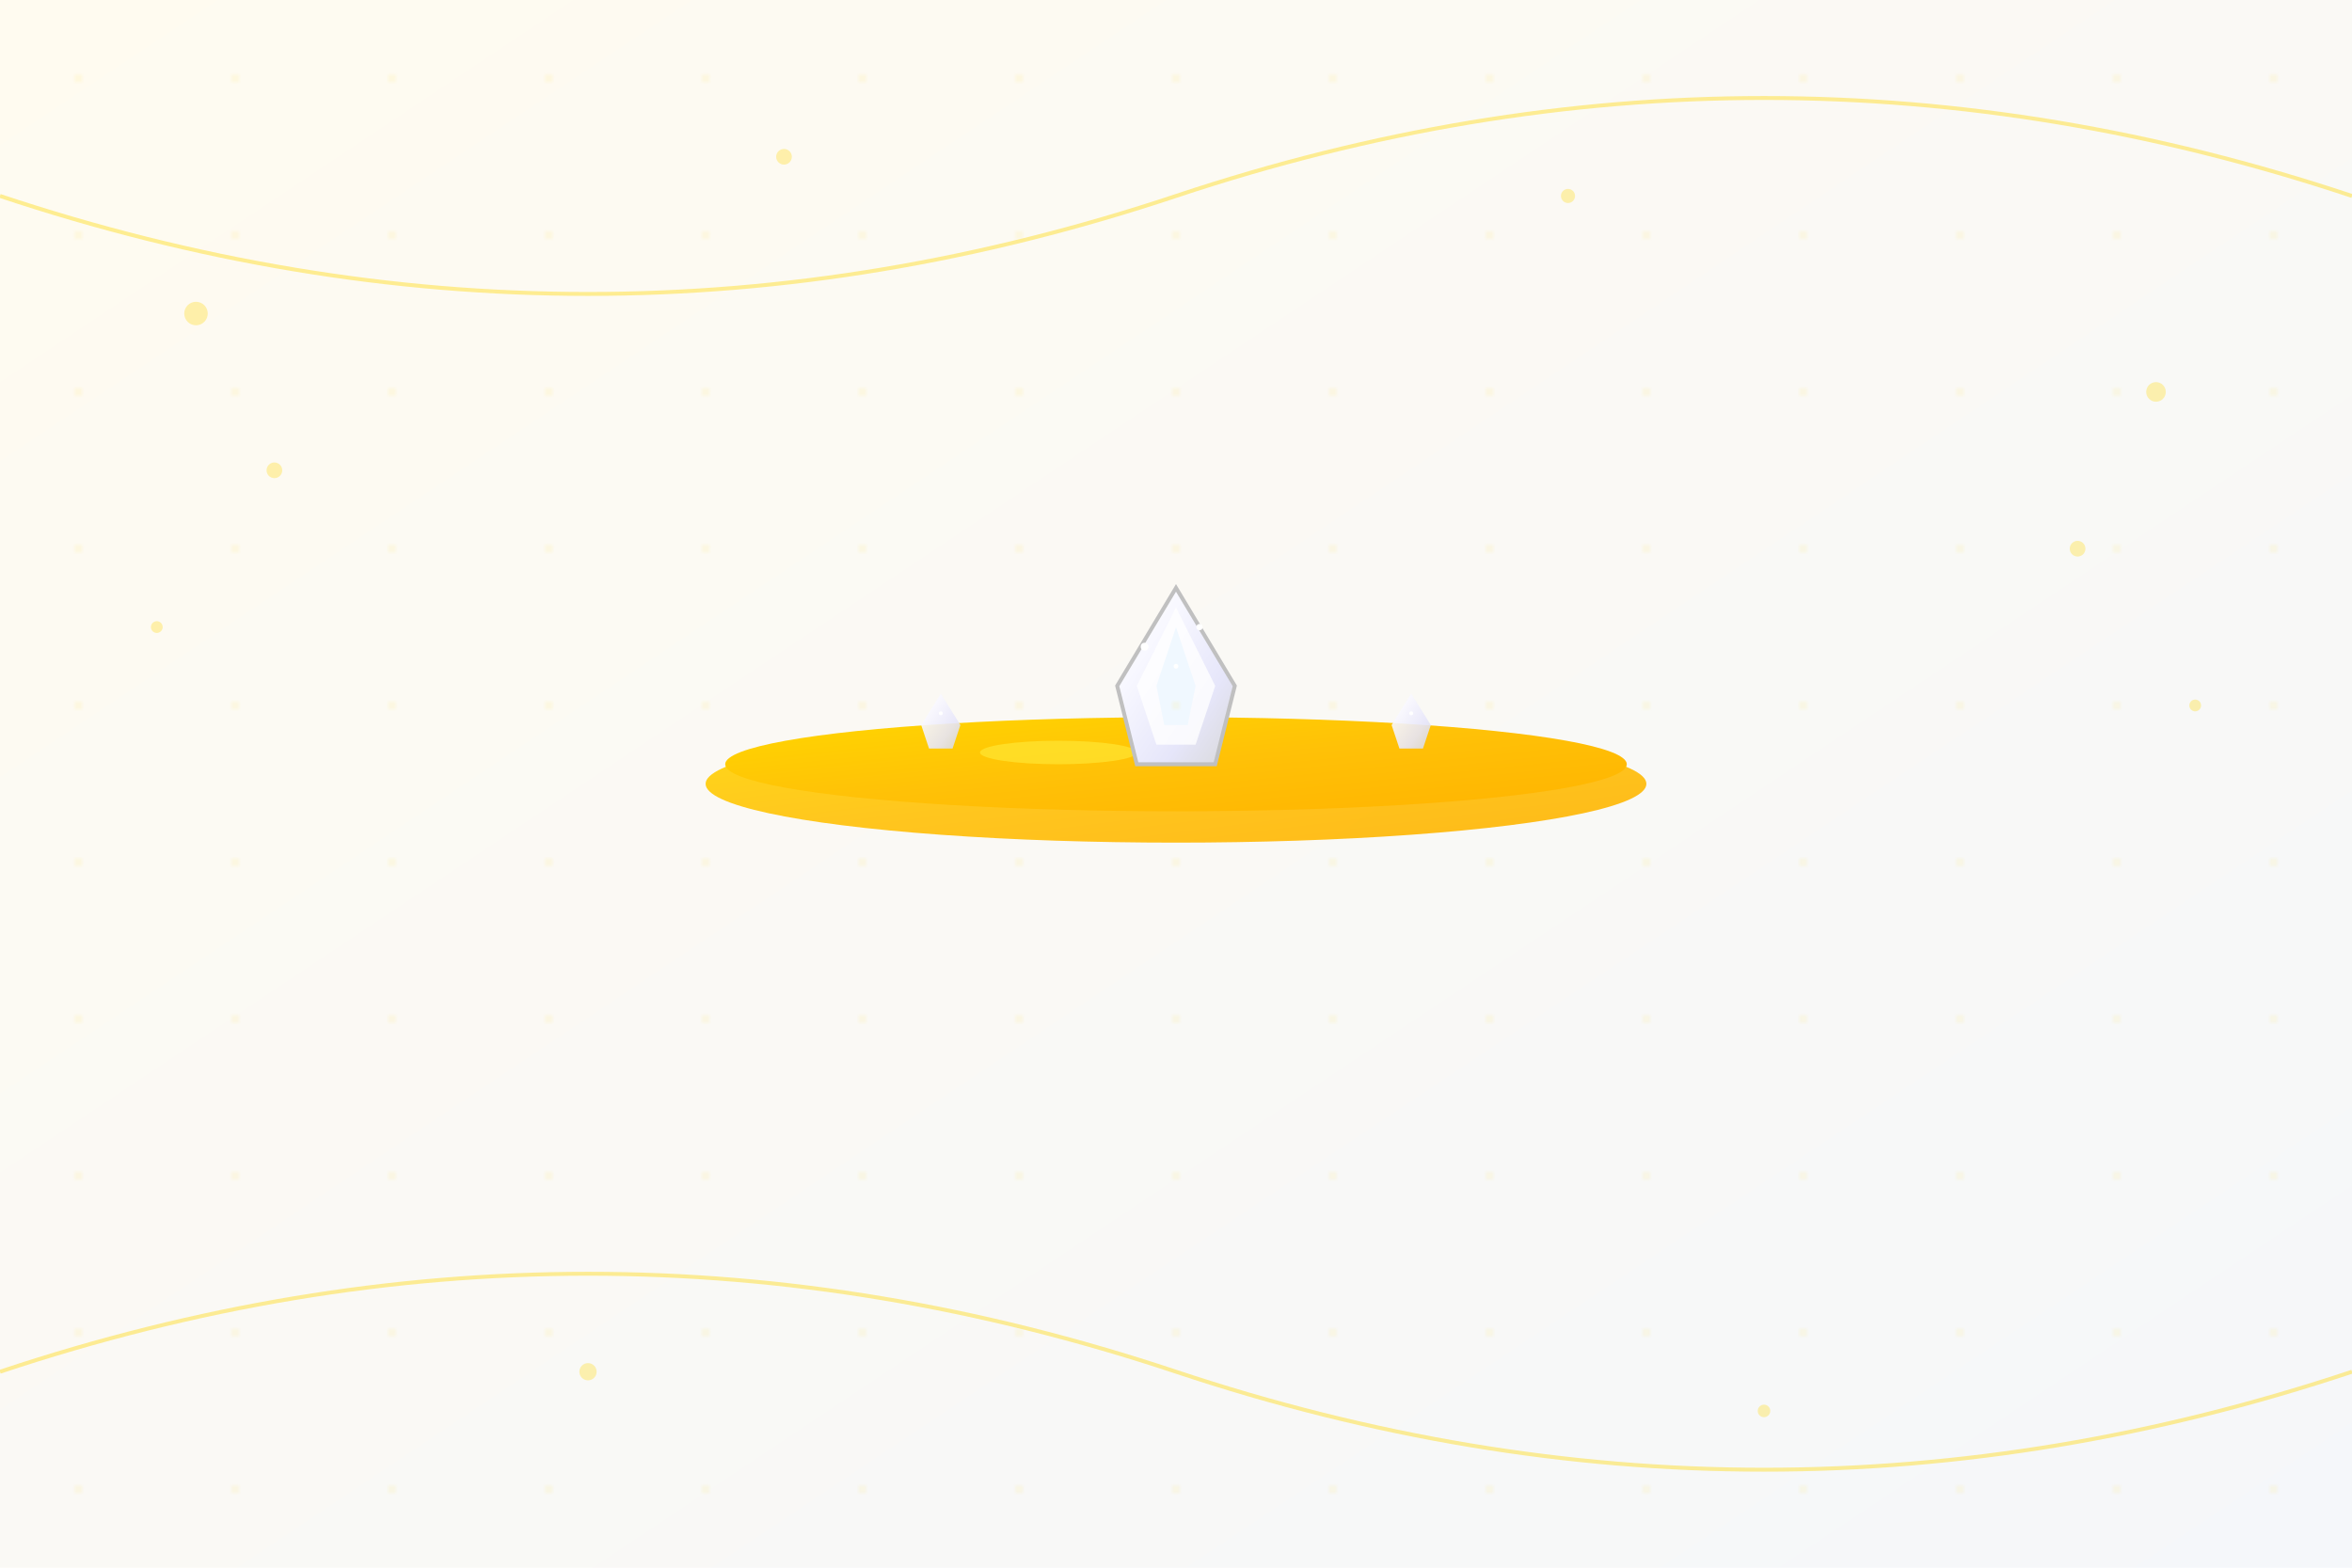 <svg width="600" height="400" viewBox="0 0 600 400" fill="none" xmlns="http://www.w3.org/2000/svg">
  <!-- Background gradient -->
  <defs>
    <linearGradient id="bg" x1="0%" y1="0%" x2="100%" y2="100%">
      <stop offset="0%" style="stop-color:#FFFBF0"/>
      <stop offset="100%" style="stop-color:#F5F7FA"/>
    </linearGradient>
    <linearGradient id="gold" x1="0%" y1="0%" x2="100%" y2="100%">
      <stop offset="0%" style="stop-color:#FFD700"/>
      <stop offset="50%" style="stop-color:#FFC107"/>
      <stop offset="100%" style="stop-color:#FFB300"/>
    </linearGradient>
    <linearGradient id="diamond" x1="0%" y1="0%" x2="100%" y2="100%">
      <stop offset="0%" style="stop-color:#FFFFFF"/>
      <stop offset="30%" style="stop-color:#F8F8FF"/>
      <stop offset="70%" style="stop-color:#E6E6FA"/>
      <stop offset="100%" style="stop-color:#D8D8D8"/>
    </linearGradient>
  </defs>
  
  <rect width="600" height="400" fill="url(#bg)"/>
  
  <!-- Elegant ring design -->
  <g transform="translate(300, 200)">
    <!-- Ring band -->
    <ellipse cx="0" cy="0" rx="120" ry="15" fill="url(#gold)" opacity="0.9"/>
    <ellipse cx="0" cy="-5" rx="115" ry="12" fill="url(#gold)"/>
    
    <!-- Ring highlight -->
    <ellipse cx="-30" cy="-8" rx="20" ry="3" fill="#FFEB3B" opacity="0.6"/>
    
    <!-- Central diamond -->
    <g transform="translate(0, -25)">
      <!-- Diamond main body -->
      <path d="M-15 0 L0 -25 L15 0 L10 20 L-10 20 Z" fill="url(#diamond)" stroke="#C0C0C0" stroke-width="1"/>
      
      <!-- Diamond facets -->
      <path d="M-10 0 L0 -20 L10 0 L5 15 L-5 15 Z" fill="#FFFFFF" opacity="0.8"/>
      <path d="M-5 0 L0 -15 L5 0 L3 10 L-3 10 Z" fill="#F0F8FF"/>
      
      <!-- Diamond sparkles -->
      <circle cx="-8" cy="-10" r="1" fill="#FFFFFF"/>
      <circle cx="6" cy="-15" r="0.8" fill="#FFFFFF"/>
      <circle cx="0" cy="-5" r="0.6" fill="#FFFFFF"/>
    </g>
    
    <!-- Side diamonds -->
    <g transform="translate(-60, -15)">
      <path d="M-5 0 L0 -8 L5 0 L3 6 L-3 6 Z" fill="url(#diamond)" opacity="0.9"/>
      <circle cx="0" cy="-3" r="0.5" fill="#FFFFFF"/>
    </g>
    
    <g transform="translate(60, -15)">
      <path d="M-5 0 L0 -8 L5 0 L3 6 L-3 6 Z" fill="url(#diamond)" opacity="0.9"/>
      <circle cx="0" cy="-3" r="0.5" fill="#FFFFFF"/>
    </g>
  </g>
  
  <!-- Decorative elements -->
  <g opacity="0.3">
    <!-- Left side ornaments -->
    <circle cx="50" cy="80" r="3" fill="#FFD700"/>
    <circle cx="70" cy="120" r="2" fill="#FFD700"/>
    <circle cx="40" cy="160" r="1.5" fill="#FFD700"/>
    
    <!-- Right side ornaments -->
    <circle cx="550" cy="100" r="2.5" fill="#FFD700"/>
    <circle cx="530" cy="140" r="2" fill="#FFD700"/>
    <circle cx="560" cy="180" r="1.5" fill="#FFD700"/>
    
    <!-- Top ornaments -->
    <circle cx="200" cy="40" r="2" fill="#FFD700"/>
    <circle cx="400" cy="50" r="1.8" fill="#FFD700"/>
    
    <!-- Bottom ornaments -->
    <circle cx="150" cy="350" r="2.2" fill="#FFD700"/>
    <circle cx="450" cy="360" r="1.6" fill="#FFD700"/>
  </g>
  
  <!-- Elegant curves -->
  <path d="M0 50 Q150 100 300 50 T600 50" stroke="#FFD700" stroke-width="1" fill="none" opacity="0.4"/>
  <path d="M0 350 Q150 300 300 350 T600 350" stroke="#FFD700" stroke-width="1" fill="none" opacity="0.4"/>
  
  <!-- Subtle pattern overlay -->
  <g opacity="0.1">
    <pattern id="dots" patternUnits="userSpaceOnUse" width="40" height="40">
      <circle cx="20" cy="20" r="1" fill="#FFD700"/>
    </pattern>
    <rect width="600" height="400" fill="url(#dots)"/>
  </g>
</svg>
